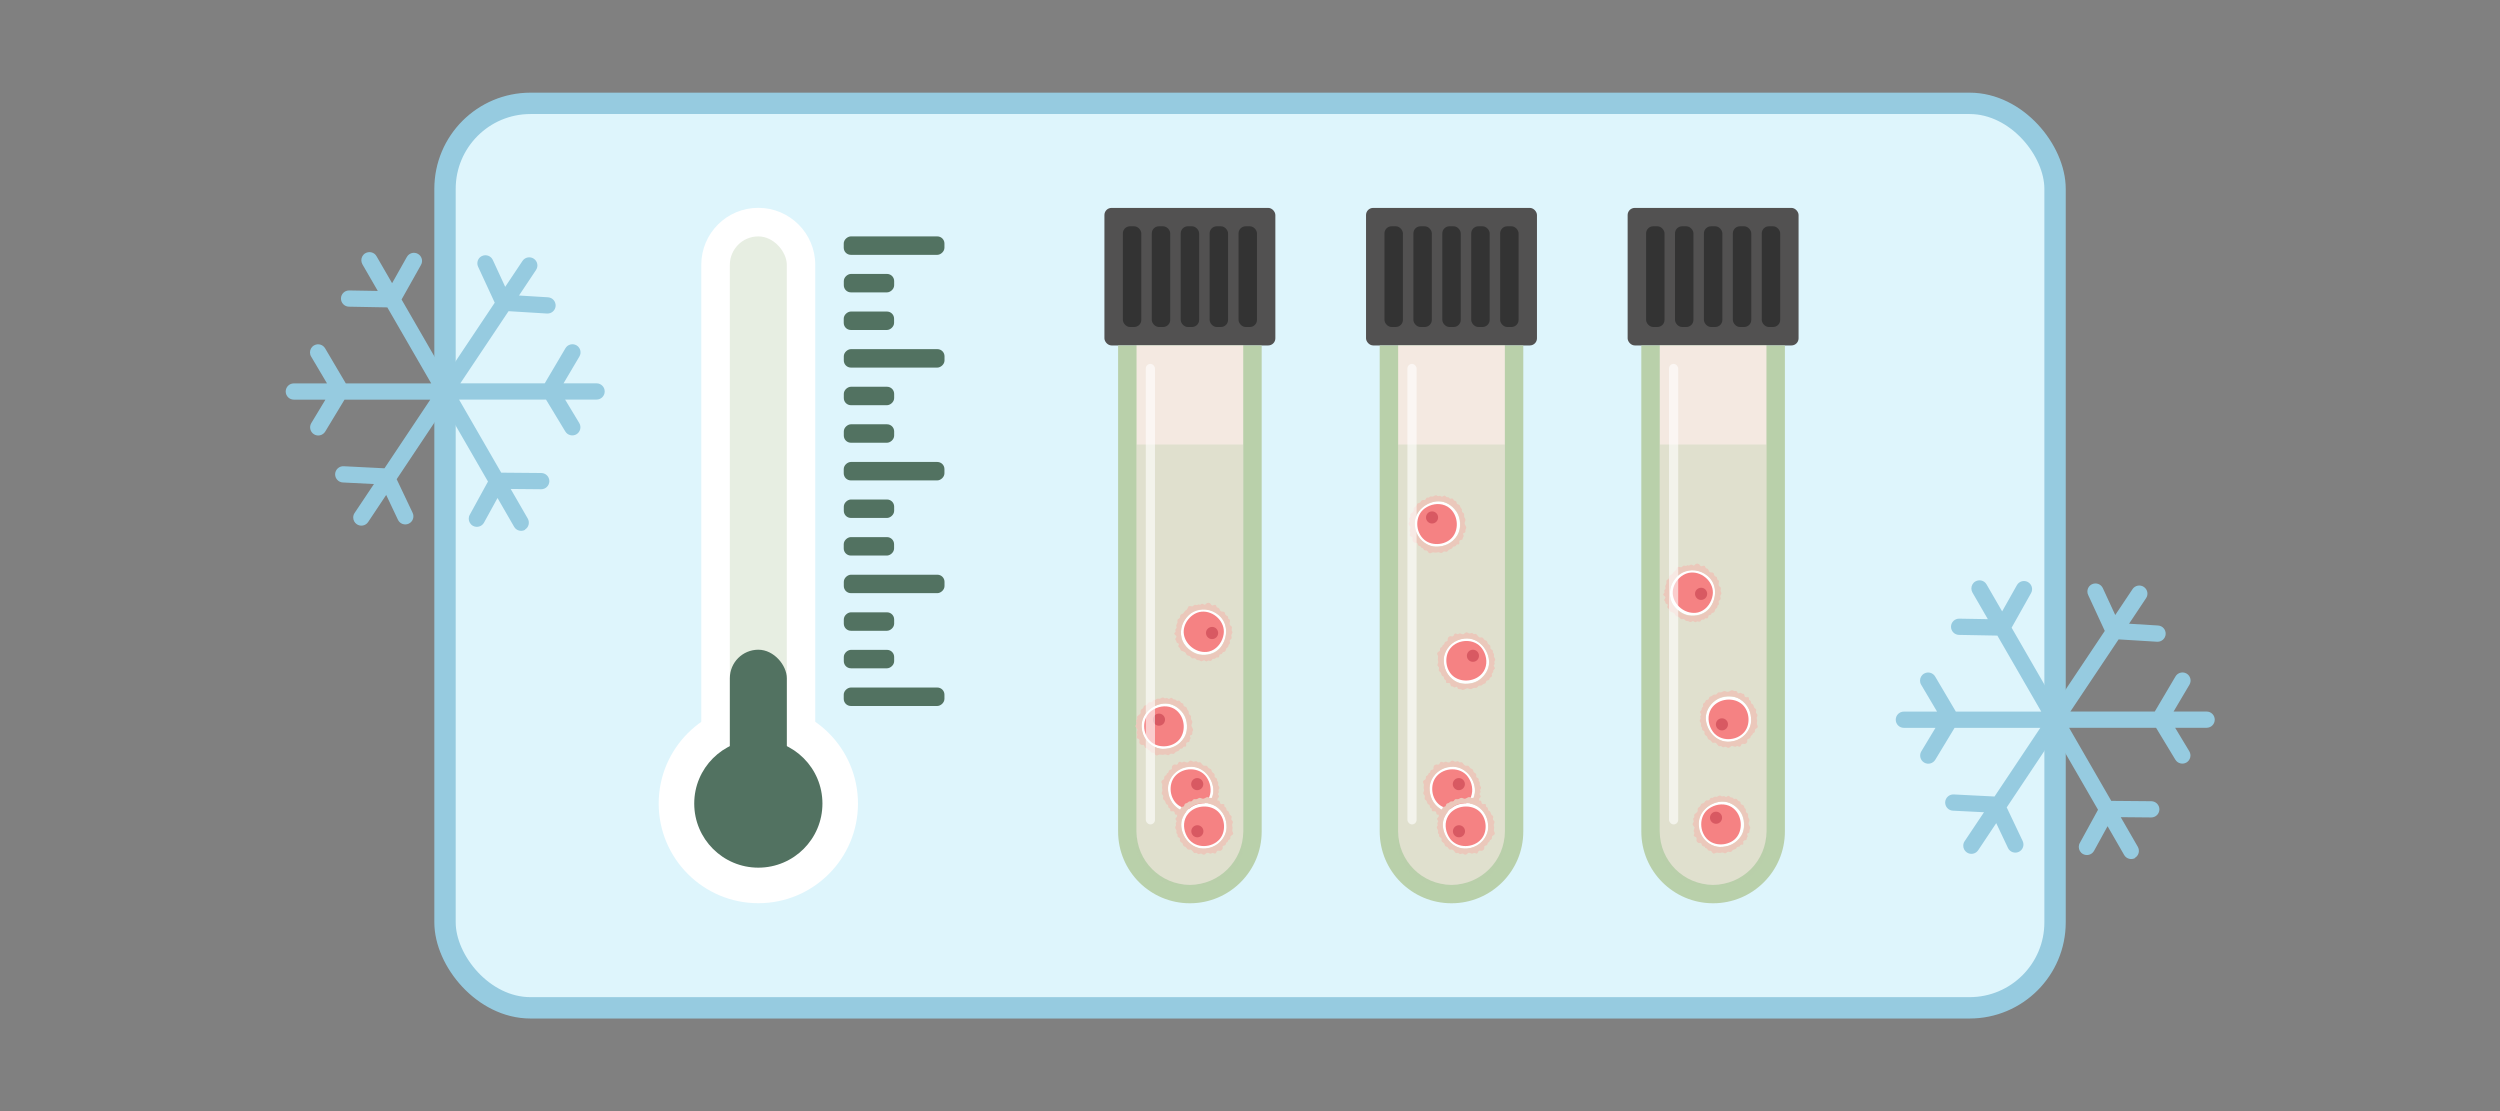 <?xml version="1.0" encoding="UTF-8"?><svg id="Assets" xmlns="http://www.w3.org/2000/svg" viewBox="0 0 351 156"><rect x="0" y="0" width="351" height="156" fill="#808080" stroke="none"/><defs><style>.cls-1,.cls-2{fill:none;}.cls-2{stroke:#96cbe0;stroke-miterlimit:10;stroke-width:3px;}.cls-3{fill:#f58283;}.cls-4{fill:#ebc8bb;}.cls-5,.cls-6{fill:#fff;}.cls-7{fill:#f4e9e1;}.cls-8{fill:#96cbe0;}.cls-9{fill:#333;}.cls-10,.cls-11{fill:#b9d0aa;}.cls-12{fill:#def5fc;}.cls-13{fill:#d85962;}.cls-14{fill:#525151;}.cls-15{fill:#527261;}.cls-11{opacity:.34;}.cls-6{opacity:.6;}</style></defs><rect class="cls-12" x="62.48" y="14.51" width="226.05" height="126.99" rx="12" ry="12"/><rect class="cls-2" x="62.48" y="14.51" width="226.05" height="126.99" rx="12" ry="12"/><rect class="cls-1" width="350.79" height="156"/><path class="cls-8" d="m73.68,74.37c.55-.31.73-1.01.42-1.56l-2.4-4.16,4.28.04c.63,0,1.14-.5,1.15-1.13h0c0-.63-.5-1.14-1.13-1.15l-5.63-.05-5.92-10.26h12.21l2.71,4.48c.33.54,1.03.71,1.57.39.54-.33.71-1.03.39-1.57l-1.99-3.3h4.42c.63,0,1.14-.51,1.14-1.14s-.51-1.14-1.14-1.14h-4.64l2.23-3.77c.32-.54.14-1.24-.4-1.56-.54-.32-1.24-.14-1.56.4l-2.91,4.93h-11.85l6.77-10.13,5.4.33c.63.04,1.17-.44,1.21-1.07.03-.64-.44-1.17-1.07-1.21l-4.07-.25,2.39-3.59c.35-.52.21-1.23-.32-1.58-.52-.35-1.23-.21-1.58.31l-2.43,3.64-1.74-3.77c-.26-.57-.94-.82-1.51-.56-.42.19-.66.6-.66,1.04,0,.16.03.32.11.48l2.33,5.04-6.88,10.3-6.2-10.75,2.73-4.86c.31-.55.11-1.24-.44-1.55-.55-.31-1.24-.11-1.55.44l-2.07,3.68-2.19-3.79c-.31-.55-1.01-.73-1.56-.42-.37.21-.57.59-.57.99,0,.19.05.39.15.57l2.16,3.74-4.01-.07c-.63-.01-1.15.49-1.16,1.12,0,0,0,.01,0,.02,0,.62.5,1.13,1.12,1.14l5.39.1,6.16,10.67h-11.99l-2.91-4.93c-.32-.54-1.02-.72-1.56-.4-.36.21-.56.59-.56.98,0,.2.05.4.16.58l2.23,3.77h-4.66c-.63,0-1.14.51-1.14,1.14s.51,1.14,1.14,1.14h4.44l-1.99,3.3c-.32.54-.15,1.24.39,1.57.54.33,1.24.15,1.57-.39l2.71-4.48h12.04l-6.43,9.64-5.73-.29c-.63-.03-1.16.45-1.2,1.08,0,.02,0,.04,0,.06,0,.6.47,1.11,1.08,1.14l4.37.22-2.72,4.07c-.13.19-.19.41-.19.63,0,.37.18.73.51.95.52.35,1.23.21,1.58-.31l2.54-3.81,1.65,3.49c.27.57.95.81,1.52.54.57-.27.81-.95.54-1.52l-2.24-4.72,6.77-10.15,6.05,10.48-2.56,4.67c-.1.17-.14.36-.14.55,0,.4.21.79.59,1,.55.3,1.25.1,1.55-.45l1.9-3.46,2.33,4.04c.31.55,1.01.73,1.56.42Z"/><path class="cls-8" d="m299.73,120.45c.55-.31.73-1.01.42-1.56l-2.4-4.16,4.28.04c.63,0,1.14-.5,1.15-1.13h0c0-.63-.5-1.14-1.13-1.15l-5.63-.05-5.92-10.26h12.21l2.71,4.48c.33.54,1.03.71,1.57.39.54-.33.71-1.03.39-1.57l-1.99-3.3h4.42c.63,0,1.14-.51,1.14-1.14s-.51-1.14-1.14-1.14h-4.64l2.23-3.77c.32-.54.14-1.24-.4-1.56-.54-.32-1.24-.14-1.56.4l-2.91,4.93h-11.85l6.77-10.13,5.4.33c.63.04,1.17-.44,1.21-1.07.03-.64-.44-1.17-1.07-1.21l-4.07-.25,2.39-3.59c.35-.52.21-1.23-.32-1.58-.52-.35-1.23-.21-1.58.31l-2.43,3.64-1.74-3.77c-.26-.57-.94-.82-1.51-.56-.42.19-.66.6-.66,1.04,0,.16.03.32.11.48l2.33,5.04-6.88,10.3-6.2-10.75,2.73-4.86c.31-.55.11-1.24-.44-1.55-.55-.31-1.24-.11-1.55.44l-2.07,3.68-2.19-3.79c-.31-.55-1.01-.73-1.56-.42-.37.21-.57.59-.57.99,0,.19.05.39.15.57l2.16,3.74-4.01-.07c-.63-.01-1.15.49-1.16,1.12,0,0,0,.01,0,.02,0,.62.5,1.13,1.12,1.14l5.39.1,6.16,10.67h-11.99l-2.91-4.93c-.32-.54-1.02-.72-1.56-.4-.36.21-.56.59-.56.98,0,.2.05.4.16.58l2.23,3.77h-4.66c-.63,0-1.14.51-1.14,1.14s.51,1.14,1.14,1.14h4.44l-1.99,3.3c-.32.54-.15,1.24.39,1.57.54.33,1.24.15,1.57-.39l2.71-4.48h12.04l-6.43,9.64-5.73-.29c-.63-.03-1.16.45-1.2,1.08,0,.02,0,.04,0,.06,0,.6.47,1.11,1.08,1.14l4.37.22-2.72,4.07c-.13.19-.19.41-.19.63,0,.37.18.73.51.95.52.35,1.23.21,1.58-.31l2.54-3.81,1.65,3.49c.27.57.95.81,1.52.54.57-.27.81-.95.54-1.52l-2.24-4.72,6.77-10.15,6.05,10.48-2.56,4.67c-.1.17-.14.36-.14.55,0,.4.21.79.59,1,.55.3,1.25.1,1.55-.45l1.9-3.46,2.33,4.04c.31.55,1.01.73,1.56.42Z"/><rect class="cls-14" x="155.06" y="29.19" width="24" height="19.31" rx="1" ry="1"/><rect class="cls-9" x="157.65" y="31.77" width="2.59" height="14.14" rx="1" ry="1"/><rect class="cls-9" x="161.71" y="31.77" width="2.59" height="14.14" rx="1" ry="1" transform="translate(326.01 77.68) rotate(-180)"/><rect class="cls-9" x="165.77" y="31.77" width="2.59" height="14.14" rx="1" ry="1" transform="translate(334.13 77.68) rotate(-180)"/><rect class="cls-9" x="169.83" y="31.77" width="2.59" height="14.14" rx="1" ry="1" transform="translate(342.25 77.68) rotate(-180)"/><rect class="cls-9" x="173.89" y="31.77" width="2.59" height="14.14" rx="1" ry="1" transform="translate(350.37 77.68) rotate(-180)"/><path class="cls-10" d="m156.99,48.5h20.15v68.24c0,5.56-4.51,10.08-10.08,10.08h0c-5.56,0-10.08-4.51-10.08-10.08V48.5h0Z"/><path class="cls-7" d="m159.57,48.5h14.98v68.24c0,4.13-3.36,7.49-7.49,7.49h0c-4.13,0-7.49-3.36-7.49-7.49V48.5h0Z"/><path class="cls-11" d="m159.57,62.41h14.98v56.02c0,3.2-2.59,5.79-5.79,5.79h-3.4c-3.2,0-5.79-2.59-5.79-5.79v-56.02h0Z"/><path class="cls-5" d="m163.65,98.78c-1.64-.02-3.55,1.37-3.37,3.41.17,1.91,1.73,2.94,2.94,2.96,1.16.02,2.31-.42,3.04-1.6.59-.96.48-2.49-.16-3.38-.63-.89-1.57-1.39-2.45-1.39Z"/><path class="cls-4" d="m167.29,101.79c0-.1.06-.18.09-.28.02-.09.03-.19-.01-.27-.05-.11-.13-.18-.15-.3-.02-.1,0-.21,0-.32,0-.06-.02-.1-.04-.13-.09-.15-.28-.15-.28-.36,0-.07.01-.15,0-.22-.04-.14-.18-.22-.23-.35-.03-.07-.03-.14-.07-.21-.07-.13-.2-.11-.31-.17-.18-.09-.09-.21-.17-.36-.06-.11-.24-.09-.33-.18-.08-.08-.1-.22-.22-.26-.07-.02-.15,0-.23.02-.21.04-.21-.18-.39-.21-.04,0-.09,0-.13.01-.13,0-.2-.19-.33-.23-.19-.05-.28.26-.49.12-.06-.04-.11-.1-.18-.1-.09,0-.18.07-.27.06-.07-.01-.12-.07-.18-.1-.08-.04-.17-.03-.25,0-.12.04-.2.15-.34.16-.14,0-.28-.07-.41.04-.04.03-.07.08-.12.1-.05.02-.11,0-.17-.01-.08,0-.16.05-.2.11-.06.07-.08.2-.17.23-.12.05-.27-.03-.41.04-.16.09-.17.28-.33.36-.08.04-.18.04-.26.08-.16.07-.13.26-.24.38-.09.1-.23.15-.31.26-.08.11.03.33-.04.45-.1.16-.23.24-.37.35-.06.04-.11.11-.11.19,0,.09.06.19.02.27-.02.05-.08.08-.11.13-.13.15.05.31.03.47-.02.13-.16.25-.16.38,0,.22.29.33.27.53,0,.09-.05.17-.08.26-.03.08-.06.18-.02.26.02.05.06.08.08.13.06.13-.14.3-.08.45.05.13.32.16.38.28.06.13-.03.27,0,.4.04.22.22.35.43.35.08,0,.13-.04.21.02.11.08.08.26.18.36.05.05.13.06.2.08.07.02.15.05.17.12,0,.03.01.05.03.08.03.05.1.06.15.07.17.02.16.23.3.31.07.04.16.03.24.03.24,0,.24.3.44.38.18.08.36-.13.55-.11.14.01.29.06.43.04.11-.02.21-.07.31-.06.16.01.33.17.49.09.14-.07.17-.21.36-.2.08,0,.16.03.24.04.22.02.24-.21.4-.29.12-.06.26-.07.37-.14.11-.06.11-.19.19-.26.1-.08.24-.02.34-.09.09-.06.11-.2.21-.24.08-.03.19.03.26-.02.07-.04.08-.15.07-.23-.02-.11-.03-.24.07-.32.08-.07.21-.04.3-.09.15-.08.08-.14.11-.28.02-.08.11-.12.13-.2.02-.07-.01-.13-.04-.2-.03-.06-.06-.14-.02-.2.04-.07.13-.07.2-.11.19-.1.07-.28.12-.44.02-.07.07-.13.09-.2.04-.13-.04-.27-.11-.39-.06-.1-.12-.24-.12-.35Zm-1.01,1.75c-.73,1.18-1.88,1.62-3.04,1.6-.99-.02-2.21-.71-2.72-2-.11-.29-.19-.61-.22-.96-.18-2.04,1.74-3.43,3.37-3.41.88,0,1.82.51,2.45,1.39.12.17.22.36.31.57.34.88.33,2.03-.15,2.8Z"/><path class="cls-3" d="m165.19,99.75c-.2-.17-.42-.31-.67-.4-.93-.37-2.03-.15-2.83.43-1.42,1.03-1.36,3.32-.04,4.42,1.13.94,3.14.73,4.03-.5.85-1.18.63-3.01-.49-3.95Z"/><path class="cls-13" d="m162.72,100.19c-.47,0-.85.38-.85.85s.38.85.85.85.85-.38.85-.85-.38-.85-.85-.85Z"/><rect class="cls-6" x="160.87" y="51.08" width="1.29" height="64.66" rx=".65" ry=".65" transform="translate(323.03 166.83) rotate(180)"/><path class="cls-5" d="m171.13,91.13c1.17-1.15,1.54-3.48-.03-4.8-1.47-1.24-3.31-.86-4.18-.02-.83.81-1.34,1.94-1.02,3.28.26,1.09,1.43,2.1,2.5,2.28,1.08.18,2.09-.13,2.72-.75Z"/><path class="cls-4" d="m166.42,91.59c.07.07.08.17.13.26.05.08.11.15.2.18.12.04.22.03.32.11.09.06.15.15.22.22.04.04.08.06.12.07.17.04.3-.09.45.06.05.05.09.11.16.15.12.07.28.03.41.09.07.03.12.08.19.1.14.04.22-.06.34-.11.19-.06.21.09.37.13.12.04.23-.11.36-.11.12,0,.23.09.35.03.07-.03.1-.11.15-.18.12-.18.28-.02.43-.13.04-.03.06-.07.08-.1.09-.1.28,0,.39-.07.17-.1.02-.38.26-.43.07-.01.15-.01.2-.06.07-.06.07-.17.15-.23.06-.04.13-.03.2-.05.08-.03.14-.09.18-.17.06-.12.04-.25.13-.35.09-.1.25-.15.26-.31,0-.05,0-.11.02-.15.03-.05.08-.07.13-.11.06-.06.08-.14.07-.22-.01-.09-.08-.2-.04-.28.05-.12.21-.17.26-.32.06-.18-.08-.31-.02-.49.03-.09.09-.16.13-.24.07-.16-.09-.27-.1-.43,0-.13.05-.27.04-.4-.02-.13-.26-.21-.29-.34-.05-.19-.01-.33.02-.51.01-.07,0-.15-.05-.21-.06-.07-.17-.09-.21-.17-.02-.05,0-.11,0-.17-.02-.2-.25-.18-.36-.31-.08-.1-.06-.29-.15-.38-.15-.16-.43-.03-.57-.18-.06-.07-.09-.16-.12-.24-.04-.08-.09-.17-.17-.2-.05-.02-.1-.02-.15-.04-.14-.05-.11-.31-.27-.37-.13-.06-.34.11-.47.07-.13-.04-.17-.22-.28-.29-.19-.13-.4-.09-.56.06-.06.06-.07.12-.16.13-.13.02-.24-.13-.38-.13-.07,0-.14.05-.2.09-.06.04-.14.07-.21.04-.03-.01-.05-.03-.07-.04-.06-.01-.11.03-.16.06-.14.1-.28-.05-.43,0-.08.02-.13.09-.19.15-.18.17-.38-.04-.59.04-.18.07-.16.34-.31.47-.11.09-.24.16-.33.28-.06.09-.1.19-.18.26-.12.11-.35.11-.41.28-.05.15.03.27-.12.4-.06.05-.14.09-.2.14-.17.14-.02.32-.08.49-.05.13-.13.23-.16.36-.03.12.06.21.05.32-.01.12-.16.18-.18.3-.02.11.07.22.02.32-.04.08-.15.11-.17.2-.02.08.05.16.12.21.09.07.19.15.18.27-.01.1-.12.17-.15.27-.05.16.04.16.12.28.04.07.01.16.05.23.03.06.1.09.17.11.07.02.14.06.15.12.02.07-.04.14-.06.22-.06.21.15.25.23.4.04.06.04.14.07.21.07.12.22.16.35.2.11.03.25.09.33.17Zm-.52-1.95c-.32-1.35.18-2.47,1.02-3.28.71-.69,2.07-1.07,3.34-.51.29.12.57.3.84.52,1.57,1.32,1.2,3.65.03,4.8-.63.62-1.65.93-2.72.75-.21-.03-.42-.1-.62-.19-.87-.38-1.67-1.21-1.88-2.09Z"/><path class="cls-3" d="m169.35,91.54c.26-.02.52-.08.76-.19.92-.39,1.54-1.33,1.69-2.31.27-1.73-1.39-3.31-3.09-3.16-1.47.13-2.74,1.71-2.49,3.2.23,1.43,1.68,2.57,3.14,2.45Z"/><path class="cls-13" d="m170.78,89.48c.33-.33.33-.87,0-1.21s-.87-.33-1.21,0-.33.87,0,1.21.87.33,1.21,0Z"/><path class="cls-5" d="m170.35,111.01c.02-1.64-1.37-3.55-3.41-3.37-1.91.17-2.94,1.73-2.96,2.94-.02,1.16.42,2.31,1.6,3.04.96.59,2.49.48,3.38-.16.89-.63,1.39-1.57,1.39-2.45Z"/><path class="cls-4" d="m167.34,114.66c.1,0,.18.06.28.09.09.02.19.03.27-.01.11-.05.18-.13.3-.15.1-.02.21,0,.32,0,.06,0,.1-.02.13-.04.15-.09.15-.28.36-.28.07,0,.15.01.22,0,.14-.04.22-.18.35-.23.07-.03.14-.03.21-.07.13-.07.11-.2.17-.31.09-.18.21-.09.36-.17.11-.06.09-.24.18-.33.08-.08.22-.1.26-.22.02-.07,0-.15-.02-.23-.04-.21.18-.21.21-.39,0-.04,0-.09-.01-.13,0-.13.19-.2.23-.33.05-.19-.26-.28-.12-.49.04-.06.1-.11.1-.18,0-.09-.07-.18-.06-.27.01-.07.07-.12.1-.18.04-.08.03-.17,0-.25-.04-.12-.15-.2-.16-.34,0-.14.07-.28-.04-.41-.03-.04-.08-.07-.1-.12-.02-.05,0-.11.01-.17,0-.08-.05-.16-.11-.2-.07-.06-.2-.08-.23-.17-.05-.12.03-.27-.04-.41-.09-.16-.28-.17-.36-.33-.04-.08-.04-.18-.08-.26-.07-.16-.26-.13-.38-.24-.1-.09-.15-.23-.26-.31-.11-.08-.33.03-.45-.04-.16-.1-.24-.23-.35-.37-.04-.06-.11-.11-.19-.11-.09,0-.19.06-.27.02-.05-.02-.08-.08-.13-.11-.15-.13-.31.05-.47.03-.13-.02-.25-.16-.38-.16-.22,0-.33.29-.53.27-.09,0-.17-.05-.26-.08-.08-.03-.18-.06-.26-.02-.05.02-.08.06-.13.08-.13.06-.3-.14-.45-.08-.13.05-.16.32-.28.38-.13.06-.27-.03-.4,0-.22.04-.35.22-.35.43,0,.08.04.13-.02.21-.08.11-.26.08-.36.18-.05.05-.06.13-.08.2-.02.07-.05.15-.12.17-.03,0-.05.01-.08.03-.05.03-.06.1-.07.15-.02.17-.23.16-.31.3-.04.07-.03.16-.03.24,0,.24-.3.24-.38.44-.08.18.13.36.11.55-.01.14-.06.29-.04.43.02.11.07.21.06.31-.01.16-.17.33-.09.49.07.14.21.17.2.36,0,.08-.03.16-.04.24-.02.22.21.24.29.4.06.12.07.26.14.37.06.11.19.11.26.19.08.1.02.24.09.34.06.09.2.11.24.21.03.08-.03.19.02.26.04.07.15.08.23.07.11-.02.24-.03.32.07.07.08.04.21.09.3.08.15.14.08.28.11.08.02.12.11.2.13.07.02.13-.01.2-.04.06-.03.14-.06.2-.02.07.04.07.13.11.2.1.19.28.07.44.12.07.02.13.07.2.09.13.04.27-.04.39-.11.1-.06.24-.12.35-.12Zm-1.75-1.01c-1.18-.73-1.62-1.88-1.6-3.04.02-.99.71-2.21,2-2.72.29-.11.61-.19.96-.22,2.04-.18,3.43,1.74,3.41,3.37,0,.88-.51,1.82-1.39,2.45-.17.12-.36.22-.57.31-.88.34-2.03.33-2.8-.15Z"/><path class="cls-3" d="m169.39,112.56c.17-.2.31-.42.4-.67.37-.93.15-2.03-.43-2.83-1.03-1.42-3.32-1.36-4.42-.04-.94,1.13-.73,3.14.5,4.03,1.18.85,3.01.63,3.95-.49Z"/><path class="cls-13" d="m168.94,110.09c0-.47-.38-.85-.85-.85s-.85.38-.85.85.38.85.85.85.85-.38.85-.85Z"/><path class="cls-5" d="m165.85,115.78c-.02,1.64,1.37,3.55,3.41,3.37,1.91-.17,2.94-1.73,2.96-2.94.02-1.16-.42-2.31-1.6-3.04-.96-.59-2.49-.48-3.38.16-.89.63-1.39,1.57-1.39,2.45Z"/><path class="cls-4" d="m168.86,112.13c-.1,0-.18-.06-.28-.09-.09-.02-.19-.03-.27.01-.11.05-.18.13-.3.15-.1.02-.21,0-.32,0-.06,0-.1.02-.13.04-.15.09-.15.28-.36.28-.07,0-.15-.01-.22,0-.14.04-.22.18-.35.23-.07.03-.14.03-.21.07-.13.07-.11.2-.17.31-.09.18-.21.09-.36.17-.11.06-.09.24-.18.33-.08.08-.22.1-.26.22-.02.07,0,.15.02.23.04.21-.18.21-.21.39,0,.04,0,.09.01.13,0,.13-.19.2-.23.33-.05.19.26.28.12.49-.04.06-.1.11-.1.18,0,.09.07.18.06.27-.01.07-.07.12-.1.18-.04.08-.03.17,0,.25.04.12.15.2.16.34,0,.14-.07.28.04.41.03.04.08.07.1.12.02.05,0,.11-.01.17,0,.08.05.16.11.2.07.06.2.08.23.17.05.12-.03.27.04.41.09.16.28.17.36.33.04.08.04.18.08.26.07.16.26.13.38.24.1.09.15.23.26.31.11.08.33-.03.45.04.16.1.24.23.35.37.04.06.11.11.19.11.09,0,.19-.06.27-.02.05.02.08.08.13.11.15.13.31-.05.47-.03.13.02.25.16.38.16.22,0,.33-.29.53-.27.09,0,.17.05.26.08.08.03.18.06.26.02.05-.02.08-.06.13-.08.13-.06.3.14.45.08.13-.05.16-.32.28-.38.13-.06.27.03.4,0,.22-.04.35-.22.35-.43,0-.08-.04-.13.02-.21.08-.11.26-.08.36-.18.05-.05.06-.13.08-.2.02-.07.05-.15.12-.17.03,0,.05-.01.08-.03.05-.03.06-.1.07-.15.02-.17.23-.16.31-.3.04-.07.03-.16.03-.24,0-.24.3-.24.38-.44.08-.18-.13-.36-.11-.55.01-.14.06-.29.04-.43-.02-.11-.07-.21-.06-.31.01-.16.17-.33.09-.49-.07-.14-.21-.17-.2-.36,0-.08.03-.16.04-.24.02-.22-.21-.24-.29-.4-.06-.12-.07-.26-.14-.37-.06-.11-.19-.11-.26-.19-.08-.1-.02-.24-.09-.34-.06-.09-.2-.11-.24-.21-.03-.08.03-.19-.02-.26-.04-.07-.15-.08-.23-.07-.11.02-.24.03-.32-.07-.07-.08-.04-.21-.09-.3-.08-.15-.14-.08-.28-.11-.08-.02-.12-.11-.2-.13-.07-.02-.13.01-.2.04-.06.03-.14.06-.2.02-.07-.04-.07-.13-.11-.2-.1-.19-.28-.07-.44-.12-.07-.02-.13-.07-.2-.09-.13-.04-.27.04-.39.11-.1.06-.24.12-.35.12Zm1.75,1.01c1.18.73,1.62,1.88,1.6,3.04-.02.99-.71,2.21-2,2.72-.29.11-.61.19-.96.22-2.04.18-3.43-1.74-3.41-3.37,0-.88.51-1.82,1.39-2.45.17-.12.36-.22.57-.31.88-.34,2.03-.33,2.8.15Z"/><path class="cls-3" d="m166.82,114.24c-.17.2-.31.42-.4.67-.37.93-.15,2.03.43,2.83,1.03,1.42,3.32,1.36,4.42.04.94-1.13.73-3.14-.5-4.03-1.18-.85-3.01-.63-3.95.49Z"/><path class="cls-13" d="m167.26,116.71c0,.47.38.85.85.85s.85-.38.85-.85-.38-.85-.85-.85-.85.38-.85.85Z"/><rect class="cls-14" x="191.79" y="29.19" width="24" height="19.31" rx="1" ry="1"/><rect class="cls-9" x="194.38" y="31.77" width="2.59" height="14.14" rx="1" ry="1"/><rect class="cls-9" x="198.44" y="31.77" width="2.59" height="14.14" rx="1" ry="1" transform="translate(399.47 77.68) rotate(-180)"/><rect class="cls-9" x="202.5" y="31.77" width="2.59" height="14.14" rx="1" ry="1" transform="translate(407.59 77.68) rotate(-180)"/><rect class="cls-9" x="206.56" y="31.77" width="2.59" height="14.14" rx="1" ry="1" transform="translate(415.71 77.68) rotate(-180)"/><rect class="cls-9" x="210.62" y="31.77" width="2.59" height="14.14" rx="1" ry="1" transform="translate(423.83 77.68) rotate(-180)"/><path class="cls-10" d="m193.72,48.5h20.15v68.24c0,5.56-4.51,10.08-10.08,10.08h0c-5.56,0-10.08-4.51-10.08-10.08V48.5h0Z"/><path class="cls-7" d="m196.3,48.5h14.98v68.24c0,4.13-3.36,7.49-7.49,7.49h0c-4.13,0-7.49-3.36-7.49-7.49V48.5h0Z"/><path class="cls-11" d="m196.3,62.41h14.98v56.02c0,3.2-2.59,5.79-5.79,5.79h-3.4c-3.2,0-5.79-2.59-5.79-5.79v-56.02h0Z"/><path class="cls-5" d="m201.99,70.39c-1.64-.02-3.55,1.37-3.37,3.41.17,1.91,1.73,2.94,2.94,2.96,1.16.02,2.31-.42,3.04-1.6.59-.96.48-2.49-.16-3.38-.63-.89-1.57-1.39-2.45-1.39Z"/><path class="cls-4" d="m205.64,73.4c0-.1.06-.18.09-.28.02-.09.03-.19-.01-.27-.05-.11-.13-.18-.15-.3-.02-.1,0-.21,0-.32,0-.06-.02-.1-.04-.13-.09-.15-.28-.15-.28-.36,0-.07.01-.15,0-.22-.04-.14-.18-.22-.23-.35-.03-.07-.03-.14-.07-.21-.07-.13-.2-.11-.31-.17-.18-.09-.09-.21-.17-.36-.06-.11-.24-.09-.33-.18-.08-.08-.1-.22-.22-.26-.07-.02-.15,0-.23.02-.21.04-.21-.18-.39-.21-.04,0-.09,0-.13.01-.13,0-.2-.19-.33-.23-.19-.05-.28.26-.49.12-.06-.04-.11-.1-.18-.1-.09,0-.18.07-.27.06-.07-.01-.12-.07-.18-.1-.08-.04-.17-.03-.25,0-.12.04-.2.15-.34.16-.14,0-.28-.07-.41.04-.04.03-.07.08-.12.1-.05.02-.11,0-.17-.01-.08,0-.16.05-.2.11-.06.07-.08.2-.17.23-.12.05-.27-.03-.41.04-.16.09-.17.28-.33.36-.08.04-.18.04-.26.08-.16.07-.13.26-.24.38-.09.1-.23.15-.31.26-.08.11.03.33-.04.45-.1.16-.23.24-.37.35-.06.04-.11.11-.11.19,0,.09.06.19.02.27-.02.05-.08.08-.11.13-.13.15.05.31.03.47-.02.13-.16.25-.16.38,0,.22.29.33.27.53,0,.09-.05.17-.08.26-.03.08-.06.18-.02.26.02.05.06.08.08.13.06.13-.14.3-.08.45.05.13.32.16.38.28.06.13-.03.27,0,.4.04.22.22.35.43.35.08,0,.13-.04.21.02.11.08.08.26.18.36.05.05.13.06.2.08.07.02.15.05.17.12,0,.03.01.05.03.08.03.05.1.06.15.07.17.02.16.23.3.31.07.04.16.03.24.03.24,0,.24.3.44.38.18.08.36-.13.55-.11.14.01.29.06.43.04.11-.02.21-.07.31-.06.16.01.33.17.49.09.14-.07.17-.21.36-.2.08,0,.16.03.24.04.22.02.24-.21.4-.29.12-.06.26-.07.37-.14.11-.06.11-.19.19-.26.1-.08.24-.02.34-.09.09-.06.11-.2.21-.24.08-.03.19.03.26-.02.07-.04.08-.15.07-.23-.02-.11-.03-.24.07-.32.08-.07.21-.04.3-.09.15-.08.08-.14.11-.28.02-.08.11-.12.13-.2.02-.07-.01-.13-.04-.2-.03-.06-.06-.14-.02-.2.04-.07.13-.07.2-.11.19-.1.07-.28.12-.44.02-.07.07-.13.09-.2.04-.13-.04-.27-.11-.39-.06-.1-.12-.24-.12-.35Zm-1.01,1.75c-.73,1.18-1.88,1.62-3.04,1.6-.99-.02-2.21-.71-2.72-2-.11-.29-.19-.61-.22-.96-.18-2.04,1.74-3.43,3.37-3.41.88,0,1.82.51,2.45,1.39.12.17.22.36.31.57.34.88.33,2.03-.15,2.8Z"/><path class="cls-3" d="m203.53,71.35c-.2-.17-.42-.31-.67-.4-.93-.37-2.03-.15-2.83.43-1.42,1.03-1.36,3.32-.04,4.42,1.13.94,3.14.73,4.03-.5.85-1.18.63-3.01-.49-3.95Z"/><path class="cls-13" d="m201.06,71.8c-.47,0-.85.38-.85.85s.38.85.85.85.85-.38.85-.85-.38-.85-.85-.85Z"/><rect class="cls-6" x="197.6" y="51.08" width="1.29" height="64.66" rx=".65" ry=".65" transform="translate(396.49 166.83) rotate(-180)"/><path class="cls-5" d="m209.06,93c.02-1.64-1.37-3.55-3.41-3.37-1.91.17-2.94,1.73-2.96,2.94-.02,1.16.42,2.31,1.6,3.04.96.59,2.49.48,3.38-.16.89-.63,1.39-1.57,1.39-2.45Z"/><path class="cls-4" d="m206.06,96.65c.1,0,.18.06.28.09.09.02.19.03.27-.01.11-.05.18-.13.3-.15.1-.02.21,0,.32,0,.06,0,.1-.02.13-.04.15-.09.15-.28.36-.28.07,0,.15.01.22,0,.14-.04.22-.18.35-.23.07-.03.14-.03.21-.07.13-.07.11-.2.17-.31.09-.18.21-.09.36-.17.11-.06.09-.24.18-.33.08-.08.22-.1.26-.22.02-.07,0-.15-.02-.23-.04-.21.18-.21.21-.39,0-.04,0-.09-.01-.13,0-.13.19-.2.23-.33.05-.19-.26-.28-.12-.49.04-.06.1-.11.1-.18,0-.09-.07-.18-.06-.27.01-.07.07-.12.1-.18.04-.08.03-.17,0-.25-.04-.12-.15-.2-.16-.34,0-.14.07-.28-.04-.41-.03-.04-.08-.07-.1-.12-.02-.05,0-.11.01-.17,0-.08-.05-.16-.11-.2-.07-.06-.2-.08-.23-.17-.05-.12.03-.27-.04-.41-.09-.16-.28-.17-.36-.33-.04-.08-.04-.18-.08-.26-.07-.16-.26-.13-.38-.24-.1-.09-.15-.23-.26-.31-.11-.08-.33.03-.45-.04-.16-.1-.24-.23-.35-.37-.04-.06-.11-.11-.19-.11-.09,0-.19.06-.27.02-.05-.02-.08-.08-.13-.11-.15-.13-.31.05-.47.03-.13-.02-.25-.16-.38-.16-.22,0-.33.29-.53.27-.09,0-.17-.05-.26-.08-.08-.03-.18-.06-.26-.02-.05.02-.08.06-.13.08-.13.06-.3-.14-.45-.08-.13.05-.16.32-.28.38-.13.06-.27-.03-.4,0-.22.04-.35.22-.35.43,0,.08.04.13-.02.21-.08.11-.26.08-.36.18-.05.05-.06.13-.08.2-.02.07-.05.15-.12.17-.03,0-.05.01-.08.03-.05.03-.06.1-.07.15-.02.17-.23.16-.31.3-.04.07-.03.16-.03.24,0,.24-.3.24-.38.44-.08.18.13.36.11.55-.01.14-.06.29-.04.43.02.11.07.21.06.31-.01.16-.17.33-.09.49.07.14.21.17.2.36,0,.08-.03.16-.04.24-.02.22.21.24.29.4.06.12.07.26.14.37.06.11.19.11.26.19.08.1.02.24.09.34.06.09.2.11.24.21.03.08-.03.19.02.26.04.07.15.08.23.07.11-.02.24-.03.32.07.07.08.04.21.09.3.08.15.14.08.28.11.08.02.12.11.2.13.07.02.13-.01.2-.04.06-.03.14-.06.2-.02.07.04.07.13.11.2.1.19.28.07.44.12.07.02.13.07.2.09.13.04.27-.04.39-.11.1-.06.24-.12.35-.12Zm-1.75-1.01c-1.18-.73-1.62-1.88-1.6-3.04.02-.99.71-2.21,2-2.72.29-.11.61-.19.96-.22,2.04-.18,3.43,1.74,3.41,3.37,0,.88-.51,1.82-1.39,2.45-.17.12-.36.22-.57.31-.88.34-2.03.33-2.8-.15Z"/><path class="cls-3" d="m208.1,94.54c.17-.2.31-.42.4-.67.37-.93.15-2.03-.43-2.83-1.03-1.42-3.32-1.36-4.42-.04-.94,1.13-.73,3.14.5,4.03,1.18.85,3.01.63,3.95-.49Z"/><path class="cls-13" d="m207.65,92.07c0-.47-.38-.85-.85-.85s-.85.38-.85.85.38.85.85.85.85-.38.85-.85Z"/><path class="cls-5" d="m207.08,111.01c.02-1.64-1.37-3.55-3.41-3.37-1.91.17-2.94,1.73-2.96,2.94-.02,1.16.42,2.31,1.6,3.04.96.59,2.49.48,3.38-.16.89-.63,1.39-1.57,1.39-2.45Z"/><path class="cls-4" d="m204.07,114.66c.1,0,.18.06.28.09.09.02.19.03.27-.01.11-.05.18-.13.3-.15.1-.02.21,0,.32,0,.06,0,.1-.02.13-.04.15-.09.15-.28.36-.28.07,0,.15.01.22,0,.14-.04.22-.18.35-.23.07-.03.14-.03.21-.07.13-.07.11-.2.17-.31.09-.18.21-.09.36-.17.11-.06.09-.24.18-.33.08-.08.22-.1.26-.22.02-.07,0-.15-.02-.23-.04-.21.18-.21.21-.39,0-.04,0-.09-.01-.13,0-.13.19-.2.23-.33.05-.19-.26-.28-.12-.49.04-.06.1-.11.1-.18,0-.09-.07-.18-.06-.27.01-.07.07-.12.1-.18.04-.08.03-.17,0-.25-.04-.12-.15-.2-.16-.34,0-.14.07-.28-.04-.41-.03-.04-.08-.07-.1-.12-.02-.05,0-.11.01-.17,0-.08-.05-.16-.11-.2-.07-.06-.2-.08-.23-.17-.05-.12.03-.27-.04-.41-.09-.16-.28-.17-.36-.33-.04-.08-.04-.18-.08-.26-.07-.16-.26-.13-.38-.24-.1-.09-.15-.23-.26-.31-.11-.08-.33.03-.45-.04-.16-.1-.24-.23-.35-.37-.04-.06-.11-.11-.19-.11-.09,0-.19.06-.27.02-.05-.02-.08-.08-.13-.11-.15-.13-.31.05-.47.03-.13-.02-.25-.16-.38-.16-.22,0-.33.29-.53.27-.09,0-.17-.05-.26-.08-.08-.03-.18-.06-.26-.02-.05.02-.08.06-.13.08-.13.06-.3-.14-.45-.08-.13.05-.16.32-.28.38-.13.06-.27-.03-.4,0-.22.04-.35.22-.35.43,0,.08.04.13-.02.21-.08.11-.26.08-.36.18-.05.05-.06.13-.08.2-.02.07-.05.15-.12.17-.03,0-.05.01-.08.03-.05.03-.06.1-.07.15-.02.17-.23.16-.31.3-.04.07-.03.16-.03.24,0,.24-.3.24-.38.44-.08.18.13.36.11.55-.01.14-.06.29-.04.43.02.11.07.21.06.31-.01.16-.17.33-.09.49.07.14.21.17.2.36,0,.08-.03.16-.04.24-.02.22.21.24.29.4.06.12.07.26.14.37.06.11.19.11.26.19.08.1.02.24.09.34.06.09.2.11.24.21.03.08-.03.19.02.26.04.07.15.08.23.07.11-.02.24-.03.32.07.07.08.04.21.09.3.08.15.14.08.28.11.08.02.12.11.2.13.07.02.13-.01.2-.04.06-.03.14-.06.2-.02.07.04.07.13.11.2.1.19.28.07.44.12.07.02.13.07.2.09.13.04.27-.04.39-.11.1-.06.24-.12.35-.12Zm-1.75-1.01c-1.18-.73-1.62-1.88-1.6-3.04.02-.99.71-2.21,2-2.72.29-.11.61-.19.96-.22,2.04-.18,3.43,1.74,3.41,3.37,0,.88-.51,1.82-1.39,2.45-.17.12-.36.22-.57.31-.88.34-2.03.33-2.8-.15Z"/><path class="cls-3" d="m206.12,112.56c.17-.2.31-.42.4-.67.37-.93.15-2.03-.43-2.83-1.03-1.42-3.32-1.36-4.42-.04-.94,1.13-.73,3.14.5,4.03,1.18.85,3.01.63,3.95-.49Z"/><path class="cls-13" d="m205.67,110.09c0-.47-.38-.85-.85-.85s-.85.38-.85.85.38.85.85.85.85-.38.85-.85Z"/><path class="cls-5" d="m202.58,115.78c-.02,1.64,1.37,3.55,3.41,3.37,1.91-.17,2.94-1.73,2.96-2.94.02-1.16-.42-2.31-1.6-3.04-.96-.59-2.49-.48-3.38.16-.89.63-1.39,1.57-1.39,2.45Z"/><path class="cls-4" d="m205.59,112.13c-.1,0-.18-.06-.28-.09-.09-.02-.19-.03-.27.01-.11.05-.18.13-.3.15-.1.02-.21,0-.32,0-.06,0-.1.02-.13.04-.15.09-.15.28-.36.28-.07,0-.15-.01-.22,0-.14.04-.22.18-.35.23-.07.03-.14.03-.21.07-.13.07-.11.2-.17.31-.09.18-.21.09-.36.17-.11.06-.09.24-.18.33-.08.08-.22.1-.26.22-.02.07,0,.15.02.23.04.21-.18.21-.21.39,0,.04,0,.09.01.13,0,.13-.19.2-.23.33-.05.19.26.28.12.49-.04.06-.1.11-.1.18,0,.09.07.18.06.27-.01.07-.07.12-.1.18-.04.08-.03.17,0,.25.04.12.15.2.16.34,0,.14-.07.28.04.41.03.04.08.07.1.12.02.05,0,.11-.01.17,0,.08.05.16.11.2.07.06.2.08.23.17.05.12-.03.27.04.41.09.16.28.17.36.33.04.08.04.18.08.26.07.16.26.13.38.24.1.09.15.23.26.31.11.08.33-.03.45.04.16.1.24.23.35.37.04.06.11.11.19.11.09,0,.19-.06.27-.02.05.02.08.08.13.11.15.13.31-.05.47-.03.13.02.25.16.38.16.22,0,.33-.29.53-.27.09,0,.17.05.26.08.08.03.18.06.26.02.05-.02.08-.06.13-.08.13-.06.3.14.45.08.13-.05.16-.32.28-.38.13-.06.27.03.4,0,.22-.04.35-.22.35-.43,0-.08-.04-.13.02-.21.08-.11.26-.08.36-.18.05-.05.06-.13.08-.2.02-.07.05-.15.12-.17.03,0,.05-.01.08-.03.05-.03.06-.1.07-.15.02-.17.23-.16.31-.3.04-.07.03-.16.03-.24,0-.24.3-.24.38-.44.08-.18-.13-.36-.11-.55.01-.14.06-.29.04-.43-.02-.11-.07-.21-.06-.31.01-.16.17-.33.09-.49-.07-.14-.21-.17-.2-.36,0-.08.03-.16.04-.24.02-.22-.21-.24-.29-.4-.06-.12-.07-.26-.14-.37-.06-.11-.19-.11-.26-.19-.08-.1-.02-.24-.09-.34-.06-.09-.2-.11-.24-.21-.03-.08.03-.19-.02-.26-.04-.07-.15-.08-.23-.07-.11.02-.24.03-.32-.07-.07-.08-.04-.21-.09-.3-.08-.15-.14-.08-.28-.11-.08-.02-.12-.11-.2-.13-.07-.02-.13.01-.2.04-.06.03-.14.06-.2.02-.07-.04-.07-.13-.11-.2-.1-.19-.28-.07-.44-.12-.07-.02-.13-.07-.2-.09-.13-.04-.27.04-.39.11-.1.06-.24.12-.35.12Zm1.75,1.01c1.18.73,1.62,1.88,1.6,3.04-.02.99-.71,2.21-2,2.72-.29.11-.61.19-.96.22-2.04.18-3.43-1.74-3.41-3.37,0-.88.51-1.82,1.39-2.45.17-.12.36-.22.57-.31.88-.34,2.03-.33,2.8.15Z"/><path class="cls-3" d="m203.55,114.24c-.17.2-.31.42-.4.67-.37.93-.15,2.03.43,2.83,1.03,1.42,3.32,1.36,4.42.04.94-1.13.73-3.14-.5-4.03-1.18-.85-3.01-.63-3.95.49Z"/><path class="cls-13" d="m203.99,116.71c0,.47.38.85.85.85s.85-.38.85-.85-.38-.85-.85-.85-.85.38-.85.85Z"/><rect class="cls-14" x="228.52" y="29.19" width="24" height="19.31" rx="1" ry="1"/><rect class="cls-9" x="231.11" y="31.77" width="2.59" height="14.14" rx="1" ry="1"/><rect class="cls-9" x="235.17" y="31.77" width="2.59" height="14.14" rx="1" ry="1" transform="translate(472.93 77.68) rotate(-180)"/><rect class="cls-9" x="239.23" y="31.77" width="2.59" height="14.14" rx="1" ry="1" transform="translate(481.05 77.68) rotate(-180)"/><rect class="cls-9" x="243.29" y="31.77" width="2.59" height="14.14" rx="1" ry="1" transform="translate(489.17 77.68) rotate(-180)"/><rect class="cls-9" x="247.35" y="31.77" width="2.59" height="14.14" rx="1" ry="1" transform="translate(497.29 77.68) rotate(-180)"/><path class="cls-10" d="m230.45,48.5h20.15v68.24c0,5.56-4.51,10.08-10.08,10.08h0c-5.56,0-10.08-4.51-10.08-10.08V48.5h0Z"/><path class="cls-7" d="m233.03,48.5h14.98v68.24c0,4.13-3.36,7.49-7.49,7.49h0c-4.13,0-7.49-3.36-7.49-7.49V48.5h0Z"/><path class="cls-11" d="m233.03,62.41h14.98v56.02c0,3.2-2.59,5.79-5.79,5.79h-3.4c-3.2,0-5.79-2.59-5.79-5.79v-56.02h0Z"/><path class="cls-5" d="m239.78,85.63c1.17-1.15,1.54-3.48-.03-4.8-1.47-1.24-3.31-.86-4.18-.02-.83.81-1.34,1.94-1.02,3.28.26,1.09,1.43,2.1,2.5,2.28,1.08.18,2.09-.13,2.72-.75Z"/><path class="cls-4" d="m235.07,86.09c.07.07.08.17.13.26.05.08.11.15.2.18.12.04.22.03.32.11.09.06.15.15.22.22.04.04.08.06.12.07.17.04.3-.09.45.06.05.05.09.11.16.15.12.07.28.03.41.09.07.03.12.08.19.1.14.04.22-.06.34-.11.19-.06.21.09.37.13.12.04.23-.11.36-.11.12,0,.23.09.35.03.07-.03.1-.11.15-.18.12-.18.28-.02.43-.13.04-.03.06-.07.08-.1.09-.1.28,0,.39-.07.17-.1.02-.38.26-.43.07-.01.15-.01.2-.06.07-.06.07-.17.15-.23.06-.04.13-.03.2-.05.08-.03.14-.09.18-.17.06-.12.04-.25.13-.35.09-.1.25-.15.26-.31,0-.05,0-.11.02-.15.03-.05.08-.07.13-.11.06-.06.08-.14.07-.22-.01-.09-.08-.2-.04-.28.05-.12.21-.17.26-.32.06-.18-.08-.31-.02-.49.03-.09.09-.16.13-.24.07-.16-.09-.27-.1-.43,0-.13.05-.27.04-.4-.02-.13-.26-.21-.29-.34-.05-.19-.01-.33.02-.51.01-.07,0-.15-.05-.21-.06-.07-.17-.09-.21-.17-.02-.05,0-.11,0-.17-.02-.2-.25-.18-.36-.31-.08-.1-.06-.29-.15-.38-.15-.16-.43-.03-.57-.18-.06-.07-.09-.16-.12-.24-.04-.08-.09-.17-.17-.2-.05-.02-.1-.02-.15-.04-.14-.05-.11-.31-.27-.37-.13-.06-.34.11-.47.07-.13-.04-.17-.22-.28-.29-.19-.13-.4-.09-.56.06-.06.06-.07.12-.16.13-.13.02-.24-.13-.38-.13-.07,0-.14.05-.2.09-.06.04-.14.07-.21.04-.03-.01-.05-.03-.07-.04-.06-.01-.11.03-.16.06-.14.1-.28-.05-.43,0-.08.02-.13.09-.19.15-.18.17-.38-.04-.59.04-.18.07-.16.34-.31.47-.11.09-.24.16-.33.28-.06.09-.1.19-.18.26-.12.11-.35.11-.41.28-.05.15.03.27-.12.4-.06.05-.14.09-.2.14-.17.14-.02.32-.08.49-.05.13-.13.23-.16.36-.03.12.06.21.05.32-.01.12-.16.18-.18.3-.02.11.07.22.02.32-.04.08-.15.11-.17.2-.02.08.05.16.12.21.09.07.19.15.18.27-.01.1-.12.17-.15.27-.05.16.04.16.12.28.04.07.01.16.05.23.03.06.1.09.17.11.07.02.14.06.15.12.02.07-.04.14-.06.22-.06.21.15.25.23.4.04.06.04.14.07.21.07.12.22.16.35.2.11.03.25.09.33.17Zm-.52-1.95c-.32-1.35.18-2.47,1.02-3.28.71-.69,2.07-1.07,3.34-.51.29.12.57.3.84.52,1.57,1.32,1.2,3.65.03,4.8-.63.62-1.65.93-2.72.75-.21-.03-.42-.1-.62-.19-.87-.38-1.67-1.21-1.88-2.09Z"/><path class="cls-3" d="m238.01,86.05c.26-.02.52-.08.76-.19.92-.39,1.54-1.33,1.69-2.31.27-1.73-1.39-3.31-3.09-3.16-1.47.13-2.74,1.71-2.49,3.2.23,1.43,1.68,2.57,3.14,2.45Z"/><path class="cls-13" d="m239.44,83.98c.33-.33.33-.87,0-1.21s-.87-.33-1.21,0-.33.87,0,1.21.87.33,1.21,0Z"/><rect class="cls-6" x="234.33" y="51.08" width="1.29" height="64.66" rx=".65" ry=".65" transform="translate(469.95 166.83) rotate(180)"/><path class="cls-5" d="m239.5,100.78c-.02,1.64,1.37,3.55,3.41,3.37,1.91-.17,2.94-1.73,2.96-2.94.02-1.16-.42-2.31-1.6-3.04-.96-.59-2.49-.48-3.38.16-.89.63-1.39,1.57-1.39,2.45Z"/><path class="cls-4" d="m242.51,97.13c-.1,0-.18-.06-.28-.09-.09-.02-.19-.03-.27.01-.11.05-.18.13-.3.15-.1.02-.21,0-.32,0-.06,0-.1.02-.13.04-.15.09-.15.28-.36.28-.07,0-.15-.01-.22,0-.14.04-.22.18-.35.23-.07.03-.14.03-.21.07-.13.07-.11.2-.17.31-.09.18-.21.09-.36.17-.11.06-.09.24-.18.33-.08.08-.22.1-.26.22-.02.07,0,.15.02.23.04.21-.18.21-.21.39,0,.04,0,.09.01.13,0,.13-.19.2-.23.33-.05.19.26.28.12.49-.04.06-.1.11-.1.18,0,.09.07.18.06.27-.01.07-.07.12-.1.18-.04.08-.03.17,0,.25.04.12.15.2.16.34,0,.14-.07.28.04.41.03.04.08.07.1.12.02.05,0,.11-.01.17,0,.08.05.16.11.2.07.06.2.08.23.17.05.12-.03.27.04.41.09.16.28.17.36.33.04.08.04.18.08.26.07.16.26.13.38.24.1.09.15.23.26.31.11.08.33-.03.45.04.16.1.24.23.35.37.04.06.11.11.19.11.09,0,.19-.06.27-.02.05.02.08.08.13.11.15.13.31-.05.47-.03.13.02.25.16.38.16.22,0,.33-.29.53-.27.09,0,.17.05.26.08.08.03.18.06.26.02.05-.02.08-.06.13-.08.13-.06.3.14.45.08.13-.05.16-.32.28-.38.13-.06.27.03.4,0,.22-.04.35-.22.35-.43,0-.08-.04-.13.02-.21.08-.11.26-.08.36-.18.05-.05.06-.13.08-.2.02-.07.05-.15.12-.17.03,0,.05-.01.08-.03.05-.03.06-.1.07-.15.02-.17.23-.16.31-.3.04-.07.03-.16.03-.24,0-.24.3-.24.38-.44.08-.18-.13-.36-.11-.55.01-.14.06-.29.04-.43-.02-.11-.07-.21-.06-.31.01-.16.17-.33.09-.49-.07-.14-.21-.17-.2-.36,0-.08.03-.16.04-.24.02-.22-.21-.24-.29-.4-.06-.12-.07-.26-.14-.37-.06-.11-.19-.11-.26-.19-.08-.1-.02-.24-.09-.34-.06-.09-.2-.11-.24-.21-.03-.08.03-.19-.02-.26-.04-.07-.15-.08-.23-.07-.11.02-.24.03-.32-.07-.07-.08-.04-.21-.09-.3-.08-.15-.14-.08-.28-.11-.08-.02-.12-.11-.2-.13-.07-.02-.13.01-.2.04-.06.03-.14.06-.2.02-.07-.04-.07-.13-.11-.2-.1-.19-.28-.07-.44-.12-.07-.02-.13-.07-.2-.09-.13-.04-.27.04-.39.11-.1.06-.24.12-.35.12Zm1.75,1.01c1.18.73,1.62,1.88,1.6,3.04-.02.99-.71,2.21-2,2.72-.29.11-.61.19-.96.22-2.04.18-3.43-1.74-3.41-3.37,0-.88.51-1.82,1.39-2.45.17-.12.36-.22.57-.31.88-.34,2.03-.33,2.8.15Z"/><path class="cls-3" d="m240.46,99.23c-.17.2-.31.42-.4.67-.37.93-.15,2.03.43,2.83,1.03,1.42,3.32,1.36,4.42.04.94-1.13.73-3.14-.5-4.03-1.18-.85-3.01-.63-3.95.49Z"/><path class="cls-13" d="m240.91,101.7c0,.47.38.85.85.85s.85-.38.85-.85-.38-.85-.85-.85-.85.38-.85.85Z"/><path class="cls-5" d="m241.86,112.55c-1.64-.02-3.55,1.37-3.37,3.41.17,1.91,1.73,2.94,2.94,2.96,1.16.02,2.31-.42,3.04-1.6.59-.96.48-2.49-.16-3.38-.63-.89-1.57-1.39-2.45-1.39Z"/><path class="cls-4" d="m245.51,115.56c0-.1.06-.18.09-.28.02-.09.03-.19-.01-.27-.05-.11-.13-.18-.15-.3-.02-.1,0-.21,0-.32,0-.06-.02-.1-.04-.13-.09-.15-.28-.15-.28-.36,0-.07.01-.15,0-.22-.04-.14-.18-.22-.23-.35-.03-.07-.03-.14-.07-.21-.07-.13-.2-.11-.31-.17-.18-.09-.09-.21-.17-.36-.06-.11-.24-.09-.33-.18-.08-.08-.1-.22-.22-.26-.07-.02-.15,0-.23.02-.21.04-.21-.18-.39-.21-.04,0-.09,0-.13.01-.13,0-.2-.19-.33-.23-.19-.05-.28.26-.49.12-.06-.04-.11-.1-.18-.1-.09,0-.18.07-.27.06-.07-.01-.12-.07-.18-.1-.08-.04-.17-.03-.25,0-.12.04-.2.15-.34.16-.14,0-.28-.07-.41.04-.04.03-.07.08-.12.1-.05.02-.11,0-.17-.01-.08,0-.16.05-.2.11-.06.07-.08.2-.17.23-.12.05-.27-.03-.41.04-.16.09-.17.28-.33.36-.08.04-.18.04-.26.08-.16.07-.13.26-.24.38-.09.1-.23.15-.31.26-.08.11.03.33-.04.45-.1.16-.23.24-.37.35-.06.04-.11.11-.11.19,0,.09.06.19.02.27-.02.05-.08.08-.11.13-.13.15.05.31.03.47-.02.13-.16.25-.16.38,0,.22.29.33.27.53,0,.09-.05.17-.08.26-.03.08-.06.18-.02.26.02.05.06.08.08.13.06.13-.14.3-.08.45.05.13.32.16.38.28.06.13-.03.27,0,.4.04.22.22.35.43.35.08,0,.13-.04.21.02.11.08.08.26.18.36.05.05.13.06.2.08.07.02.15.05.17.12,0,.03.01.05.03.08.03.05.1.06.15.07.17.02.16.23.3.31.07.04.16.03.24.03.24,0,.24.3.44.38.18.08.36-.13.55-.11.14.01.29.06.43.04.11-.02.21-.07.31-.06.16.01.33.17.49.09.14-.07.17-.21.36-.2.08,0,.16.03.24.04.22.02.24-.21.4-.29.12-.06.26-.07.37-.14.11-.06.11-.19.19-.26.1-.08.24-.02.34-.09.09-.06.11-.2.21-.24.08-.03.19.03.26-.02.07-.04.08-.15.07-.23-.02-.11-.03-.24.07-.32.08-.07.21-.04.3-.09.15-.08.08-.14.11-.28.02-.08.11-.12.13-.2.02-.07-.01-.13-.04-.2-.03-.06-.06-.14-.02-.2.04-.07.13-.07.2-.11.19-.1.07-.28.12-.44.02-.07.07-.13.09-.2.04-.13-.04-.27-.11-.39-.06-.1-.12-.24-.12-.35Zm-1.01,1.75c-.73,1.18-1.88,1.62-3.04,1.6-.99-.02-2.21-.71-2.72-2-.11-.29-.19-.61-.22-.96-.18-2.04,1.74-3.43,3.37-3.41.88,0,1.82.51,2.45,1.39.12.17.22.36.31.57.34.88.33,2.03-.15,2.8Z"/><path class="cls-3" d="m243.4,113.52c-.2-.17-.42-.31-.67-.4-.93-.37-2.03-.15-2.83.43-1.42,1.03-1.36,3.32-.04,4.42,1.13.94,3.14.73,4.03-.5.85-1.18.63-3.01-.49-3.95Z"/><path class="cls-13" d="m240.93,113.96c-.47,0-.85.38-.85.85s.38.85.85.85.85-.38.85-.85-.38-.85-.85-.85Z"/><circle class="cls-5" cx="106.47" cy="112.82" r="13.99"/><path class="cls-5" d="m98.47,29.19h16v70.32c0,4.42-3.58,8-8,8h0c-4.42,0-8-3.58-8-8V29.19h0Z" transform="translate(212.93 136.69) rotate(180)"/><rect class="cls-11" x="102.47" y="33.19" width="8" height="87.52" rx="4" ry="4"/><rect class="cls-15" x="102.47" y="91.22" width="8" height="29.49" rx="4" ry="4"/><circle class="cls-15" cx="106.47" cy="112.82" r="9"/><rect class="cls-15" x="124.24" y="43.25" width="2.59" height="14.14" rx="1" ry="1" transform="translate(75.22 175.85) rotate(-90)"/><rect class="cls-15" x="120.71" y="52.06" width="2.59" height="7.07" rx="1" ry="1" transform="translate(66.41 177.6) rotate(-90)"/><rect class="cls-15" x="120.71" y="57.34" width="2.59" height="7.07" rx="1" ry="1" transform="translate(61.13 182.87) rotate(-90)"/><rect class="cls-15" x="124.24" y="27.41" width="2.59" height="14.14" rx="1" ry="1" transform="translate(91.05 160.02) rotate(-90)"/><rect class="cls-15" x="120.71" y="36.23" width="2.59" height="7.07" rx="1" ry="1" transform="translate(82.24 161.76) rotate(-90)"/><rect class="cls-15" x="120.71" y="41.5" width="2.59" height="7.07" rx="1" ry="1" transform="translate(76.96 167.04) rotate(-90)"/><rect class="cls-15" x="124.24" y="59.08" width="2.59" height="14.14" rx="1" ry="1" transform="translate(59.38 191.69) rotate(-90)"/><rect class="cls-15" x="120.71" y="67.9" width="2.59" height="7.07" rx="1" ry="1" transform="translate(50.57 193.43) rotate(-90)"/><rect class="cls-15" x="120.71" y="73.17" width="2.59" height="7.07" rx="1" ry="1" transform="translate(45.29 198.71) rotate(-90)"/><rect class="cls-15" x="124.24" y="74.92" width="2.59" height="14.14" rx="1" ry="1" transform="translate(43.55 207.52) rotate(-90)"/><rect class="cls-15" x="120.71" y="83.73" width="2.59" height="7.07" rx="1" ry="1" transform="translate(34.74 209.27) rotate(-90)"/><rect class="cls-15" x="120.71" y="89.01" width="2.59" height="7.07" rx="1" ry="1" transform="translate(29.46 214.54) rotate(-90)"/><rect class="cls-15" x="124.24" y="90.75" width="2.59" height="14.14" rx="1" ry="1" transform="translate(27.71 223.36) rotate(-90)"/></svg>